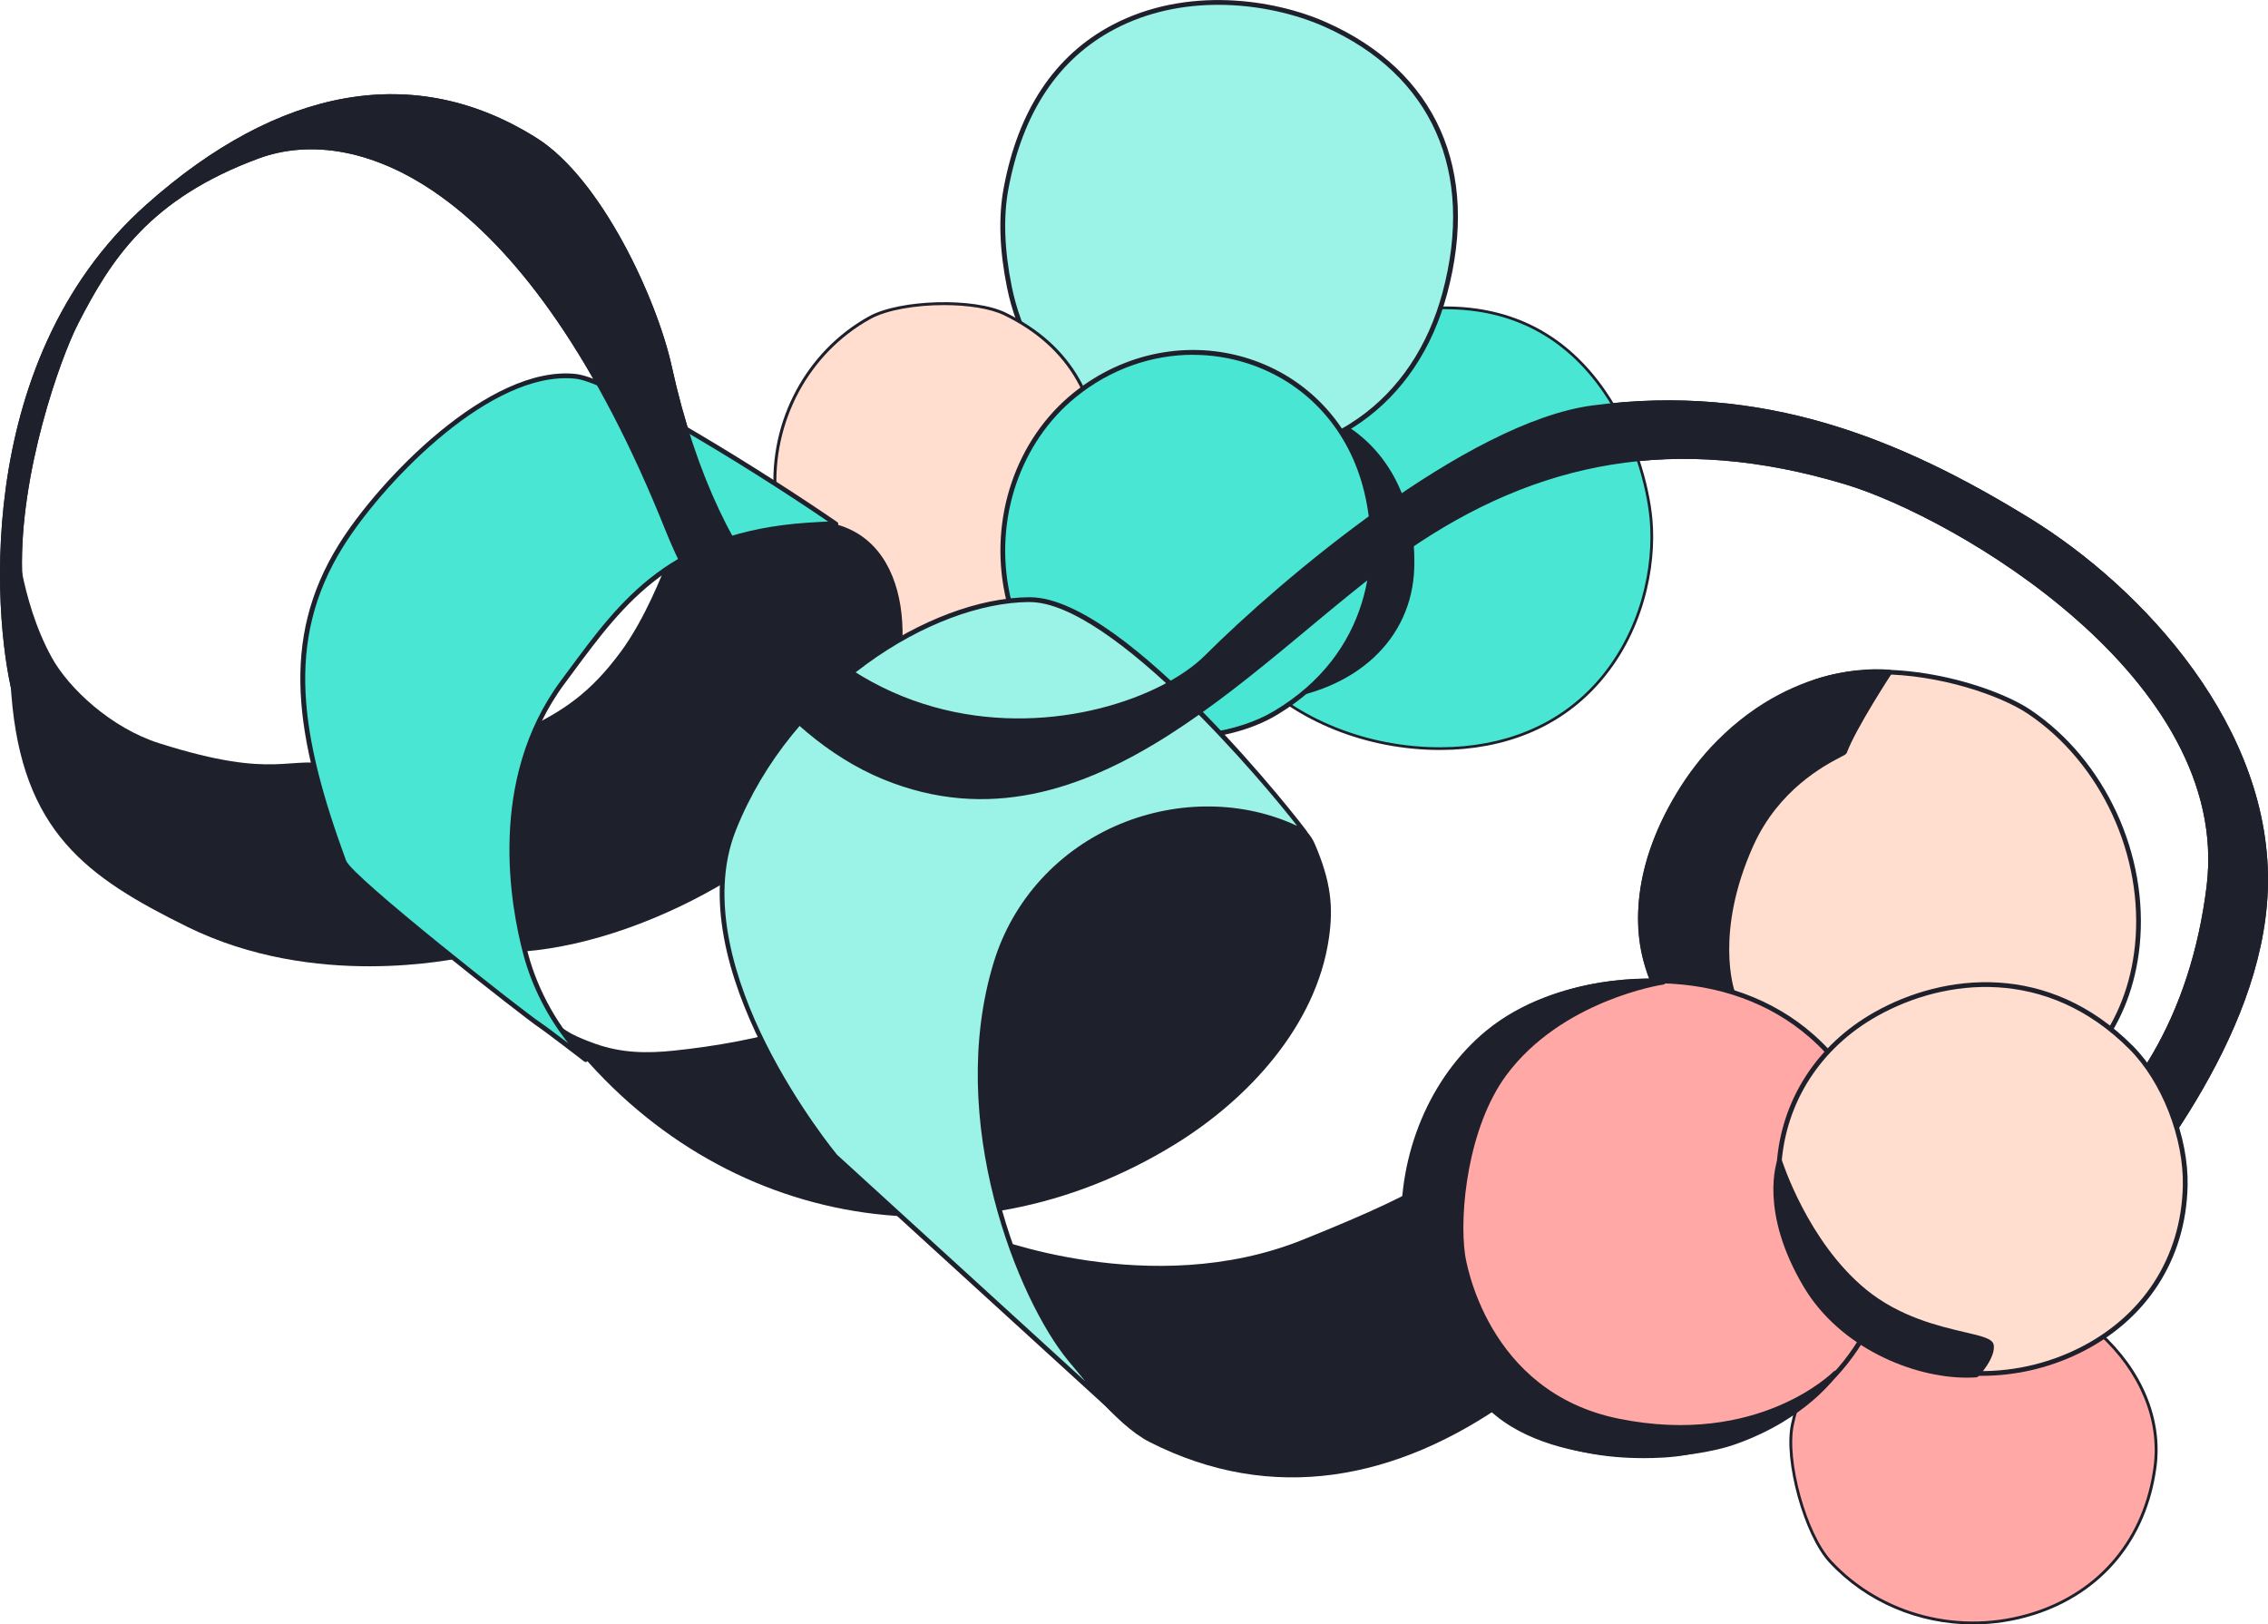 <?xml version="1.0" encoding="UTF-8"?>
<svg id="Layer_2" data-name="Layer 2" xmlns="http://www.w3.org/2000/svg" viewBox="0 0 635.11 454.86">
  <defs>
    <style>
      .cls-1, .cls-2, .cls-3, .cls-4, .cls-5 {
        fill-rule: evenodd;
      }

      .cls-1, .cls-2, .cls-3, .cls-4, .cls-5, .cls-6 {
        stroke-width: 0px;
      }

      .cls-1, .cls-6 {
        fill: #1e202c;
      }

      .cls-2 {
        fill: #49e7d3;
      }

      .cls-3 {
        fill: #ffa8a5;
      }

      .cls-4 {
        fill: #ffddcf;
      }

      .cls-5 {
        fill: #9bf2e7;
      }
    </style>
  </defs>
  <g id="Layer_1-2" data-name="Layer 1">
    <path class="cls-1" d="m393.89,154.33c-40.52,28.07-88.1,87.87-146.57,63.89-30.79-12.63-52.04-47.42-60.95-69.65C147.67,51.88,100.2,34.11,72.42,44.37c-30.54,11.27-41.38,28.34-50.6,46.35-4.92,9.62-16.37,41.69-15.65,69.5.53,20.99,3.69,55.54-2.02,36.63C-1.66,177.54-9.03,101.87,40.93,57.34c37.14-33.12,75.29-40.23,109.45-18.62,18.1,11.46,33.61,45.12,37.72,63.85,27.39,124.9,125.88,104.42,149.34,80.94,21.06-21.06,73.27-65.34,108.54-69.99,47.57-6.27,85.73,8.99,122.64,31.74,31.27,19.28,68.11,58.63,66.43,104.03-1.56,41.92-35.44,81.86-50.39,100.71-14.93,18.79-26.93,24.7-26.93,24.7,0,0-15.75-28.66,16-48.89,23.01-14.65,39.68-41.31,44.18-77.61,7.2-58.18-70.34-103.3-101.21-112.59-47.48-14.28-86.29-6.58-122.8,18.71Z"/>
    <g>
      <path class="cls-2" d="m403.46,209.62c45.31-.15,61.18-38.72,58.9-64.14-1.48-16.5-14.18-59.52-58-59.29-52.76.27-67.59,27.51-69.12,59.93-2.01,42.49,35.47,63.59,68.22,63.49Z"/>
      <path class="cls-6" d="m403.21,210c-20.48,0-40.29-7.93-53.04-21.25-10.8-11.29-16.1-26.04-15.32-42.64,1.9-40.35,24.64-60.07,69.5-60.3.12,0,.24,0,.36,0,18.96,0,34.04,7.92,44.83,23.54,8.43,12.2,12.34,26.65,13.19,36.1,1.16,12.98-2.31,32.03-15.55,46.55-10.68,11.72-25.8,17.94-43.73,18h0c-.08,0-.17,0-.25,0Zm1.51-123.42c-.12,0-.24,0-.36,0-24.25.12-42.25,6.11-53.5,17.79-9.39,9.75-14.38,23.42-15.24,41.78-.77,16.39,4.45,30.94,15.1,42.07,12.6,13.17,32.21,21.02,52.48,21.02h.25c17.71-.06,32.63-6.2,43.17-17.75,13.07-14.34,16.5-33.15,15.35-45.97-.84-9.35-4.71-23.65-13.05-35.73-10.64-15.4-25.51-23.2-44.2-23.2Z"/>
    </g>
    <g>
      <path class="cls-1" d="m365.01,117.17s-.06-6.02,13.67,3.96c9.7,7.04,17.2,19.81,16.67,37.78-.59,20.3-16.36,34.21-39.74,36.65-3.7.39-22.21-43.39-20.84-56.33,1.84-17.3,30.24-22.07,30.24-22.07Z"/>
      <path class="cls-6" d="m355.56,196.24c-.45,0-.92-.26-1.46-.8-5.34-5.35-21.31-43.82-19.99-56.28.78-7.33,6.38-13.57,16.2-18.07,6.24-2.85,12.38-4.17,14.12-4.51.14-.53.5-1.17,1.24-1.56,2.24-1.16,6.75.71,13.42,5.55,11.25,8.16,17.43,22.14,16.95,38.35-.59,20.16-16.42,34.8-40.34,37.3-.04,0-.08,0-.12,0Zm11.66-80.2c-.45,0-.74.09-.92.18-.58.29-.61.88-.61.95,0,.32-.24.61-.56.66-.28.05-27.92,4.88-29.68,21.48-1.31,12.42,16.62,54.85,20.14,55.59,23.52-2.46,38.52-16.26,39.09-36,.47-15.76-5.51-29.32-16.39-37.21-6.46-4.7-9.6-5.63-11.07-5.63Z"/>
    </g>
    <g>
      <path class="cls-5" d="m404.58,82.13c9.16-34.07-2.78-61.65-33.44-75.28-26.98-12-78.84-11.03-89.43,45.97-1.66,8.91-.84,18.69.94,27.53,5.42,26.79,25.94,44.16,49.98,47.26,40.01,5.16,64.14-16.42,71.94-45.48Z"/>
      <path class="cls-6" d="m344.32,129.06c-3.79,0-7.72-.26-11.77-.78-25.51-3.29-45.35-22.05-50.56-47.79-2.11-10.45-2.43-19.8-.94-27.78,4.06-21.86,14.32-37.25,30.48-45.75,20.8-10.94,45.26-7.22,59.89-.71,30.8,13.7,43.12,41.43,33.81,76.07h0c-4.13,15.37-12.48,27.8-24.16,35.95-10.3,7.19-22.62,10.8-36.75,10.8Zm-3.19-127.71c-9.57,0-19.65,1.89-28.97,6.8-15.78,8.3-25.8,23.38-29.78,44.8-1.45,7.82-1.14,16.99.94,27.27,5.09,25.17,24.48,43.51,49.41,46.72,18.79,2.42,34.8-.87,47.58-9.79,11.42-7.97,19.59-20.14,23.63-35.19h0c9.12-33.94-2.93-61.09-33.06-74.49-7.79-3.46-18.41-6.12-29.75-6.12Z"/>
    </g>
    <g>
      <path class="cls-4" d="m308.22,134.84c.25-15.16-3.17-35.38-26.79-46.93-8.83-4.32-29.31-3.7-37.87,1.02-34.39,19.02-37.69,73.74,3.71,90.03,27.11,10.67,60.47-15.88,60.95-44.12Z"/>
      <path class="cls-6" d="m260.21,181.8c-4.52,0-8.94-.81-13.1-2.44-18.1-7.12-29.19-22.12-30.43-41.15-1.34-20.46,9.14-39.94,26.68-49.64,8.68-4.79,29.42-5.35,38.26-1.03,18.57,9.08,27.41,24.56,27.03,47.32h0c-.24,14.51-9.09,29.34-23.07,38.69-8.15,5.45-16.94,8.25-25.36,8.25Zm4.12-96.37c-7.83,0-15.94,1.33-20.57,3.88-17.25,9.54-27.55,28.71-26.24,48.84,1.22,18.69,12.12,33.42,29.9,40.42,11.64,4.58,25.38,2.5,37.67-5.73,13.76-9.2,22.46-23.76,22.7-38,.37-22.39-8.31-37.62-26.55-46.54-3.95-1.93-10.33-2.87-16.91-2.87Z"/>
    </g>
    <g>
      <path class="cls-2" d="m382.2,135.75c5.89,21.32,1.3,48.06-24.95,63.84-10.7,6.43-26.89,8.52-39.28,5.15-43.47-11.83-48.3-68.9-16.99-94.18,28.85-23.28,71.19-11.12,81.23,25.18Z"/>
      <path class="cls-6" d="m330.69,207.01c-4.48,0-8.88-.53-12.89-1.62-19.02-5.18-32.28-19.39-36.39-39-4.45-21.25,3.07-43.36,19.15-56.35,14.1-11.38,32.46-14.96,49.14-9.61,16.36,5.26,28.44,18.06,33.16,35.14h0c5.66,20.49,2,48.22-25.25,64.6-7.37,4.43-17.33,6.84-26.91,6.84Zm3.42-107.67c-11.61,0-23.16,4.04-32.71,11.75-15.7,12.67-23.03,34.27-18.68,55.03,4,19.1,16.92,32.94,35.43,37.98,12.29,3.34,28.23,1.25,38.76-5.08,26.61-15.99,30.18-43.07,24.65-63.08h0c-4.6-16.63-16.36-29.1-32.28-34.21-4.96-1.59-10.07-2.37-15.17-2.37Z"/>
    </g>
    <path class="cls-1" d="m127.2,249.78c1.03,3.79,4.23,18.04,3.66,18.13-3.88.65-42.65,9.25-78.47-8.42-28.2-13.92-46.2-26.64-49.21-65.01-1.9-24.27,1.19-46.83,1.19-46.83,0,0,1.11,20.21,10.17,36.54,4.76,8.57,16.56,19.67,30.1,23.95,33.51,10.61,36.04,2.93,49.47,6.3,2.03.51,3.63,1.11,5.31,2.35,10.45,7.76,24.22,19.93,27.78,32.99Z"/>
    <path class="cls-1" d="m186.79,157.42c12.96-8.6,28-13.77,44.35-11.24,25.77,3.99,25.18,39.31,15.34,58.36-16.55,32.08-63.06,58.86-99.58,61.87-7.43-17.28-13.27-39.07-1.98-60.84,1.01-1.94.59-.72.59-.72,12.13-5.51,19.91-10.9,28.44-22.5,6.66-9.07,11.62-21.81,12.83-24.94Z"/>
    <path class="cls-1" d="m358.94,228.24c-.19-.45,6.85,2.46,9.2,7.97,4.62,10.73,5.27,17.78,3.98,26.6-3.59,24.48-22.65,45.01-42.99,57.55-59.19,36.49-130.45,23.06-172.38-32.66-.73-.97,2.11,1.17,3.19,1.72,2.16,1.11,4.47,2.04,6.77,2.85,7.33,2.6,14.35,2.72,22,1.92,23.27-2.41,48.88-8.75,68.2-22.25,21.07-14.72,31.38-38.15,35.83-62.76,1.37-7.52,2.25-15.15,1.09-22.76-.14-.84-3.37-11.22-3.17-11.22,3.18.05,8.7,8.44,10.41,10.56,8.27,10.23,15.2,20.34,26.31,27.87,5.09,3.46,10.14,6.96,16.04,8.91,5.59,1.85,11.43,1.41,15.93,5.58"/>
    <path class="cls-1" d="m460.11,329.26s-11.68,44.56-37.32,62.77c-31.52,22.39-66.38,29.31-100.92,11.73-18.72-9.52-45.69-57.87-45.69-57.87,0,0,46.02,18.42,88.62,1.26,38.41-15.47,41.9-19.65,61.6-37.29,10.14-9.08,33.71,19.4,33.71,19.4Z"/>
    <g>
      <path class="cls-2" d="m164.02,296.71s-11.13-8.56-12.93-9.72c-3.77-2.45-53.05-40.97-54.82-45.77-12.16-33.22-17.7-61.25-.83-88.39,11.6-18.69,42.05-50.04,65.8-47.45,10.04,1.1,50.75,26.13,72.84,41.36,0,0-.35-.21-7.81.29-39.93,2.69-53.21,23.18-68.65,43.95-18.1,24.37-15.86,55.83-10.36,76.31,4.93,18.4,16.73,29.18,16.77,29.42Z"/>
      <path class="cls-6" d="m164.02,297.38c-.14,0-.29-.05-.41-.14-.11-.08-11.13-8.55-12.89-9.69-3.01-1.96-53.21-41-55.08-46.1-12.83-35.05-17.44-62.16-.77-88.97,11.15-17.96,42.1-50.42,66.44-47.76,10.78,1.18,53.66,28.03,73.15,41.47.3.21.38.61.18.92-.16.25-.46.36-.74.28-.17-.02-1.33-.11-7.6.31-37.76,2.54-51.48,21.12-66.01,40.78-.71.97-1.43,1.93-2.15,2.9-20.27,27.3-13.92,62.06-10.25,75.74,2.81,10.49,8.56,20.68,16.21,28.69.47.49.53.56.57.78.05.27-.07.55-.31.69-.11.07-.23.1-.35.1Zm-5.62-191.48c-23.3,0-51.81,30.25-62.38,47.28-16.38,26.35-11.81,53.13.89,87.8,1.64,4.47,49.85,42.38,54.55,45.44.97.63,4.53,3.31,7.68,5.7-5.8-7.31-10.18-15.89-12.53-24.67-3.72-13.87-10.14-49.11,10.47-76.88.72-.97,1.43-1.93,2.15-2.9,14.72-19.92,28.62-38.74,67-41.32,2.68-.18,4.47-.27,5.67-.31-24.09-16.45-61.59-39-70.72-40-.92-.1-1.84-.15-2.77-.15Z"/>
    </g>
    <g>
      <path class="cls-5" d="m312.74,395.74s.42,1.16-13.06-15.11c-13.35-16.13-34.47-66.23-20.74-111.06,11.59-37.81,55.44-52.98,86.38-36.53.88.47-50.32-65.3-77.06-65.13-26.74.17-66.6,23.81-82.77,64.2-15.53,38.76,28.38,91.65,28.38,91.65l78.87,71.98Z"/>
      <path class="cls-6" d="m312.8,396.43c-.12,0-.27-.05-.49-.22l-.02.02-78.87-71.98c-.51-.6-44.05-53.72-28.55-92.4,9.51-23.76,25.73-38.93,37.65-47.48,15.09-10.81,31.76-17.05,45.74-17.14.03,0,.07,0,.11,0,27.09,0,77.34,64.89,77.59,65.55.1.26.03.57-.18.76-.21.19-.52.22-.77.09-15.03-7.99-33.99-8.63-50.72-1.71-16.81,6.95-29.46,20.75-34.7,37.85-13.51,44.12,6.76,93.7,20.62,110.44,7.89,9.53,10.96,13,12.14,14.27l.85.78c.08.07.14.17.18.27.11.31-.02.67-.3.83-.09.05-.17.09-.27.09Zm-24.43-227.86h-.1c-27.3.17-66.47,24.6-82.15,63.78-7.93,19.78.16,43.43,8.33,59.79,8.9,17.8,19.83,31.05,19.94,31.19l69.57,63.49c-1.37-1.63-2.95-3.54-4.79-5.76-14.02-16.93-34.53-67.08-20.87-111.68,5.36-17.48,18.29-31.58,35.47-38.69,16.22-6.71,34.5-6.46,49.46.57-8.66-11.31-51.83-62.67-74.87-62.67Z"/>
    </g>
    <path class="cls-1" d="m393.9,154.33c-40.52,28.07-88.1,87.87-146.57,63.89-30.79-12.63-52.04-47.42-60.95-69.65C147.68,51.88,100.2,34.11,72.43,44.37c-30.54,11.27-41.38,28.34-50.6,46.35-4.92,9.62-16.37,41.69-15.65,69.5.53,20.99,3.69,55.54-2.02,36.63C-1.65,177.54-9.02,101.87,40.94,57.34c37.14-33.12,75.29-40.23,109.45-18.62,18.1,11.46,33.61,45.12,37.72,63.85,27.39,124.9,125.88,104.41,149.34,80.94,21.06-21.06,73.27-65.34,108.54-69.99,47.57-6.27,85.73,8.99,122.64,31.74,31.27,19.28,68.11,58.63,66.43,104.03-1.56,41.92-35.44,81.86-50.39,100.71-14.93,18.79-26.93,24.7-26.93,24.7,0,0-15.75-28.66,16-48.89,23.01-14.65,39.68-41.31,44.18-77.61,7.2-58.18-70.34-103.3-101.21-112.59-47.48-14.28-86.29-6.58-122.8,18.71Z"/>
    <g>
      <path class="cls-4" d="m568.25,199.32c-11.47-7.71-41.19-15.97-61.67-7.75-17.14,6.87-33.38,23.63-40.45,38.18-30.44,62.68,49.25,101.71,96.11,82.59,51.74-21.12,43.9-87.56,6.02-113.01Z"/>
      <path class="cls-6" d="m535.77,317.84c-22.87,0-47.29-9.27-62.32-25.29-16.38-17.48-19.2-39.88-7.93-63.09,6.64-13.67,22.79-31.28,40.8-38.5,21.13-8.48,51.33.44,62.29,7.81,20.89,14.03,33.17,40.59,30.56,66.09-2.28,22.29-15.31,39.37-36.7,48.1-8.13,3.32-17.29,4.89-26.71,4.89Zm-9.46-129.02c-6.8,0-13.51.98-19.49,3.37-17.7,7.1-33.57,24.41-40.09,37.85-11.01,22.67-8.27,44.55,7.71,61.59,14.78,15.77,38.8,24.89,61.3,24.89,9.26,0,18.26-1.54,26.25-4.81,20.9-8.53,33.64-25.23,35.87-47,2.56-25.02-9.49-51.08-29.98-64.84h0c-7.65-5.14-24.83-11.06-41.56-11.06Z"/>
    </g>
    <g>
      <path class="cls-3" d="m543.06,359.69c-15.53,3.57-35.3,12.17-41.13,39.19-2.18,10.1,3.62,30.85,10.6,38.38,28.09,30.29,84.77,19.84,90.94-26.51,4.05-30.36-31.48-57.7-60.41-51.06Z"/>
      <path class="cls-6" d="m552.52,454.86c-15.15,0-29.88-6.11-40.28-17.33-7.08-7.64-12.88-28.65-10.7-38.75,4.58-21.22,18.13-34.14,41.43-39.5h0c14.86-3.41,32.21,1.86,45.28,13.77,11.71,10.66,17.4,24.42,15.63,37.74-2.69,20.25-15.19,35.34-34.28,41.41-5.61,1.78-11.37,2.65-17.07,2.65Zm-9.37-94.78c-22.97,5.28-36.32,17.99-40.82,38.88-2.14,9.91,3.56,30.52,10.5,38.02,14.11,15.21,36.29,20.88,56.51,14.46,18.78-5.97,31.08-20.82,33.73-40.75,1.74-13.06-3.86-26.55-15.37-37.04-12.88-11.73-29.95-16.92-44.55-13.58h0Z"/>
    </g>
    <g>
      <path class="cls-1" d="m462.97,274.68c-.24.14,5.79-.04,11.16.65,3.42.44,10.98,2.4,10.98,2.4,0,0-5.94-16.33,5.29-41.24,8.71-19.31,25.79-25.1,26.13-25.95,2.66-7.12,12.65-22.31,12.65-22.31,0,0-24.85-3.65-48.06,19.84-17.41,17.62-27.58,46.26-18.14,66.61Z"/>
      <path class="cls-6" d="m485.11,278.4c-.06,0-.11,0-.17-.02-.08-.02-7.56-1.96-10.89-2.39-3.55-.45-7.42-.53-9.5-.56-1.97-.04-2.09-.04-2.23-.57-9.94-21.6,2.01-50.76,18.32-67.26,23.19-23.46,48.38-20.06,48.64-20.03.23.03.42.18.51.39s.08.45-.05.64c-.1.15-9.97,15.21-12.58,22.18-.15.39-.53.59-1.92,1.31-4.24,2.22-17.15,8.98-24.23,24.67-10.99,24.37-5.33,40.57-5.27,40.73.08.23.03.5-.13.68-.13.14-.31.22-.5.22Zm-21.69-4.34c.28,0,.71.02,1.15.03,2.1.04,6.02.11,9.64.58,2.65.34,7.64,1.55,9.9,2.12-1.14-4.2-3.98-19.18,5.67-40.57,7.27-16.12,20.49-23.04,24.83-25.31.55-.29,1.12-.59,1.33-.73,2.36-6.2,9.85-17.96,12.06-21.38-4.97-.34-26.42-.49-46.42,19.74-15.93,16.12-27.65,44.49-18.17,65.52Z"/>
    </g>
    <g>
      <path class="cls-3" d="m464.94,274.66c-37.08-.74-62.21,18.41-68.38,53.13-5.44,30.56,8.65,83.24,69.49,79.66,9.51-.56,19.28-3.86,27.85-7.91,25.97-12.29,38.52-37.62,35.61-62.94-4.84-42.13-32.95-61.3-64.57-61.94Z"/>
      <path class="cls-6" d="m460.15,408.29c-20.5,0-36.77-6.62-48.42-19.72-16.4-18.45-18.78-44.34-15.84-60.9,6.2-34.87,31.35-54.42,69.05-53.68h0c16.71.33,31.5,5.72,42.76,15.57,12.59,11.02,20.15,26.82,22.46,46.96,3.08,26.84-11.04,51.82-35.98,63.62-10.12,4.79-19.58,7.47-28.1,7.98-2.01.12-4,.18-5.94.18Zm2.71-132.99c-35.82,0-59.69,19.08-65.65,52.6-2.89,16.27-.57,41.69,15.52,59.78,12.46,14.02,30.39,20.44,53.28,19.09,8.35-.49,17.64-3.13,27.61-7.85,24.42-11.56,38.25-35.99,35.23-62.26-2.27-19.8-9.68-35.31-22.02-46.1-11.02-9.64-25.51-14.91-41.91-15.24h0c-.69-.01-1.38-.02-2.06-.02Z"/>
    </g>
    <g>
      <path class="cls-1" d="m465.5,275.07c3.64-.26-27.72-3.37-48.93,14.12-14.07,11.6-24.5,32.35-23.42,55.56.76,16.16,6.88,33.27,24.47,49.67,16.93,15.78,52.65,14.87,68.25,9.33,19.9-7.06,28.13-19.26,28.13-19.26,0,0-20.88,21.53-60.84,13.41-33.21-6.75-42.14-36.79-43.54-46.49-1.54-10.81.32-35.35,11.68-50.72,15.18-20.53,42.64-25.51,44.21-25.63Z"/>
      <path class="cls-6" d="m460.24,408.06c-2.7,0-5.41-.1-8.06-.32-10.62-.86-25.31-3.79-35.03-12.84-15.71-14.64-23.79-31.04-24.69-50.13-1.01-21.75,8.06-43.25,23.66-56.11,20.05-16.53,49.07-14.83,49.99-14.25.24.15.38.47.31.75-.13.51-.66.55-.89.57h0c-.26.02-28.24,4.42-43.72,25.35-10.7,14.49-13.22,38.54-11.55,50.23.23,1.56,5.95,38.4,43.01,45.93,39.11,7.95,60.02-13.01,60.22-13.22.24-.25.63-.27.9-.05.27.22.33.61.13.9-.34.51-8.58,12.47-28.46,19.51-6.65,2.36-16.22,3.68-25.84,3.68Zm.35-132.62c-8.99.08-28.56,1.86-43.6,14.26-15.29,12.6-24.17,33.68-23.18,55.01.88,18.72,8.82,34.82,24.26,49.21,16.93,15.77,52.98,14.37,67.56,9.19,10.84-3.84,18.21-9.27,22.62-13.35-9.02,5.88-27.73,14.38-55.24,8.79-30.32-6.16-41.97-32.47-44.07-47.05-1.38-9.64-.3-34.83,11.8-51.21,11.86-16.04,30.95-22.58,39.84-24.85Z"/>
    </g>
    <g>
      <path class="cls-4" d="m525.3,283.96c20.27-11.4,48.72-13.47,71.45,9.34,9.27,9.3,15.48,25.29,15.18,38.79-1.1,47.34-58.12,66.69-91.82,41.12-31.04-23.56-29.32-69.84,5.19-89.25Z"/>
      <path class="cls-6" d="m554.88,385.26c-12.69,0-25.13-3.9-35.17-11.52-15.16-11.5-23.45-29.33-22.19-47.68,1.23-18,11.24-33.56,27.46-42.68h0c19.47-10.94,48.67-14.21,72.25,9.45,9.36,9.39,15.68,25.54,15.37,39.27-.48,20.7-11.63,37.81-30.59,46.95-8.63,4.16-17.94,6.2-27.13,6.2Zm-29.25-100.72c-15.82,8.9-25.58,24.06-26.78,41.61-1.23,17.9,6.87,35.29,21.67,46.53,16.91,12.83,40.82,14.86,60.91,5.17,18.49-8.91,29.37-25.6,29.83-45.78.3-13.4-5.86-29.15-14.98-38.3-23.05-23.13-51.61-19.94-70.65-9.23h0Z"/>
    </g>
    <g>
      <path class="cls-1" d="m553.42,385.06c.03.08,4.91-5.14,4.27-8.41-.68-3.49-20.13-2.59-35.42-15.03-16.78-13.67-23.92-36.76-23.92-36.76,0,0-5.3,14.02,7.27,35.17,10.92,18.38,33.49,26.05,47.81,25.04Z"/>
      <path class="cls-6" d="m550.77,385.76c-15.29,0-35.63-8.53-45.68-25.43-12.57-21.16-7.53-35.11-7.31-35.69.09-.24.33-.38.58-.39.26,0,.48.18.56.43.07.23,7.29,23.08,23.73,36.47,9.38,7.63,20.3,10.18,27.54,11.87,4.84,1.13,7.77,1.81,8.1,3.52.67,3.42-4.03,8.93-4.7,9.11-.05.01-.1.02-.15.02-.87.06-1.76.09-2.67.09Zm-52.34-58.82c-.9,4.45-1.95,16.53,7.71,32.77,10.36,17.42,31.9,25.74,47.05,24.76.92-.92,4.41-5.22,3.92-7.7-.18-.94-3.58-1.74-7.19-2.58-7.34-1.71-18.43-4.3-28.02-12.11-13.92-11.34-21.33-29.3-23.46-35.15Z"/>
    </g>
  </g>
</svg>